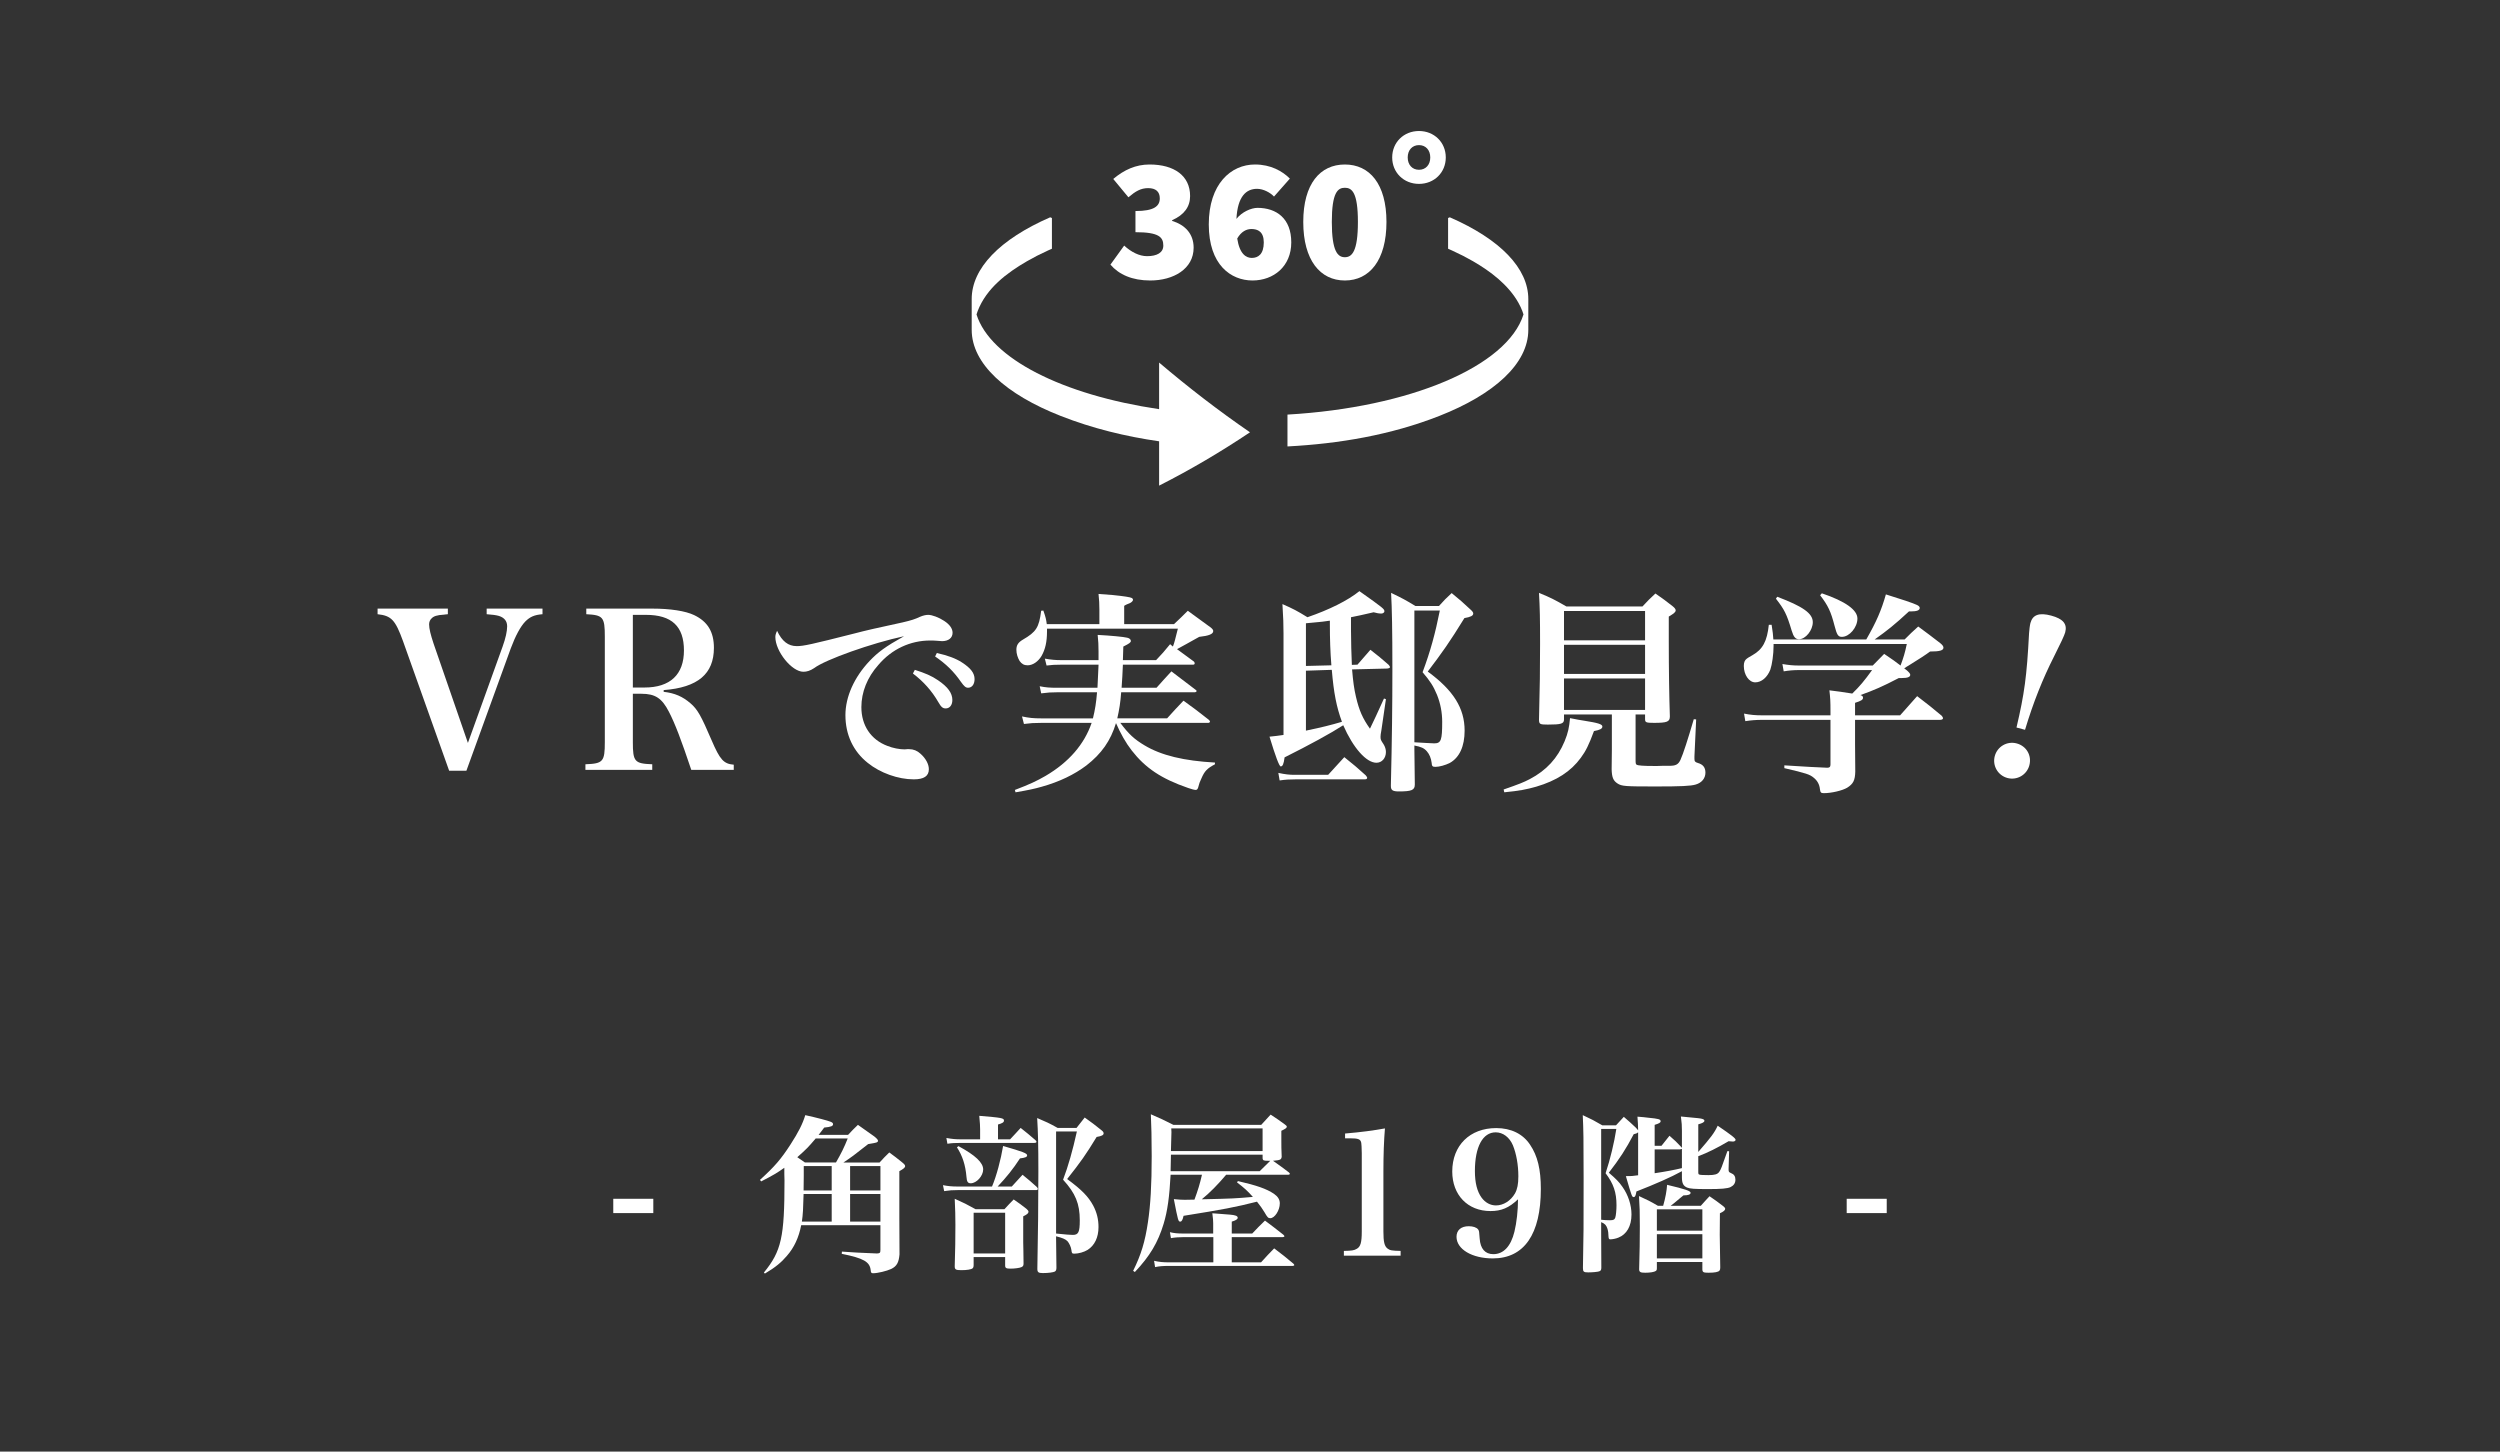 <?xml version="1.0" encoding="UTF-8"?><svg id="_レイヤー_2" xmlns="http://www.w3.org/2000/svg" xmlns:xlink="http://www.w3.org/1999/xlink" viewBox="0 0 620 360"><rect x="0" y="0" width="620" height="360" fill="#333333" stroke="none"/><defs><style>.cls-1{fill:none;}.cls-2{fill:#fff;}.cls-3{clip-path:url(#clippath);}</style><clipPath id="clippath"><rect class="cls-1" width="620" height="360"/></clipPath></defs><g id="_レイヤー_1-2"><g class="cls-3"><path class="cls-2" d="M152.092,297.299h9.929v3.549h-9.929v-3.549Z"/><path class="cls-2" d="M218.134,288.299c1.014-1.099,1.31-1.437,2.408-2.492,1.395,1.014,1.817,1.352,3.126,2.408.592.465.803.718.803.972,0,.38-.38.676-1.437,1.268v11.619l.042,9c-.169,2.027-.676,2.957-2.07,3.633-1.099.508-3.338,1.057-4.479,1.057-.423,0-.549-.127-.592-.718-.211-2.113-1.732-3-7.183-4.099l.042-.55c3.465.254,3.803.254,8.704.465.718-.042.845-.169.845-.887v-6.127h-19.647c-.591,3.042-1.732,5.535-3.549,7.605-1.395,1.647-2.831,2.831-5.451,4.395l-.253-.254c4.352-5.323,5.112-8.788,5.112-22.815,0-.17,0-.761-.042-1.606v-1.562c-1.859,1.31-2.704,1.816-5.746,3.38l-.296-.381c3.634-3.295,5.239-5.154,7.605-8.83,1.943-3,3-5.112,3.633-7.225,3.042.676,5.577,1.352,6.295,1.647.423.169.592.338.592.592,0,.465-.465.676-2.197.845-.634.845-.803,1.099-1.394,1.816h7.31c1.056-1.141,1.394-1.479,2.45-2.492,1.732,1.225,2.282,1.605,4.056,2.873.634.507.93.845.93,1.099,0,.169-.169.338-.465.422-.042.043-.718.169-1.986.381-3.76,2.957-3.929,3.084-6.126,4.562h8.958ZM207.318,288.299c1.31-2.281,2.028-3.718,2.916-5.957h-7.943c-1.859,2.197-2.282,2.619-4.563,4.647q.676.465,1.901,1.31h7.69ZM206.262,302.961v-6.845h-6.972c-.084,3.507-.169,5.112-.422,6.845h7.394ZM199.332,289.187v2.366c0,1.183,0,2.07-.042,3.676h6.972v-6.042h-6.93ZM210.825,295.229h7.521v-6.042h-7.521v6.042ZM210.825,296.116v6.845h7.521v-6.845h-7.521Z"/><path class="cls-2" d="M250.926,294.257q1.31-1.437,2.662-2.915c1.605,1.31,2.07,1.689,3.507,2.999.211.212.295.381.295.508,0,.169-.169.295-.422.295h-19.478c-1.225,0-1.986.043-3.338.254l-.296-1.479c1.268.253,2.324.338,3.507.338h8.661c1.099-2.577,2.197-6.718,2.747-10.056,4.943,1.437,5.958,1.816,5.958,2.323,0,.423-.465.592-1.774.761-1.732,2.662-3.338,4.647-5.535,6.972h3.507ZM250.503,282.553c1.141-1.225,1.521-1.605,2.62-2.831,1.605,1.268,2.112,1.69,3.676,3.043.126.126.253.338.253.38,0,.211-.211.296-.591.296h-18.126c-1.437,0-2.324.042-3.38.211l-.253-1.437c1.395.254,2.282.338,3.634.338h4.732v-2.45c0-.845-.042-1.563-.211-3.38,5.577.465,6.126.549,6.126,1.183,0,.423-.423.676-1.479.972v3.676h3ZM241.461,313.692c0,.465-.084.676-.253.845-.338.296-1.437.465-2.789.465-1.395,0-1.648-.169-1.648-.972.127-4.225.169-6.634.169-10.31,0-2.408-.042-3.422-.169-6.422,2.282,1.014,2.958,1.352,5.155,2.577h7.183c1.014-1.099,1.31-1.437,2.282-2.408,1.437.972,1.859,1.31,3.169,2.324.338.295.507.507.507.718,0,.381-.338.676-1.31,1.141v6.465q0,.211.042,2.028c.042,1.605.042,1.689.042,3.211,0,.507-.127.718-.507.887-.422.212-1.69.381-2.662.381-1.141,0-1.395-.127-1.395-.803v-2.07h-7.816v1.943ZM237.701,284.243c4.225,2.281,6.126,4.099,6.126,5.788,0,1.605-1.648,3.423-3.084,3.423-.718,0-.972-.381-1.056-1.563-.253-3-1.014-5.281-2.366-7.352l.38-.296ZM241.461,310.861h7.816v-10.098h-7.816v10.098ZM261.911,307.354c0,1.099,0,1.226.084,7.057,0,.507-.126.76-.38.929-.422.212-1.605.381-3.0.381-1.099,0-1.352-.212-1.352-1.057.169-9.253.253-15.971.253-24.126,0-6.591-.084-9.718-.296-13.267,2.282.972,2.958,1.268,5.07,2.45h4.69c.887-1.141,1.141-1.479,2.028-2.577,1.901,1.353,2.451,1.774,4.183,3.169.38.296.507.507.507.761,0,.423-.464.676-1.732.888-2.704,4.436-3.93,6.168-7.31,10.436,3.549,2.62,5.239,4.31,6.464,6.592.887,1.689,1.31,3.38,1.31,5.323,0,2.577-.972,4.563-2.704,5.662-.887.549-2.281.929-3.253.929-.592,0-.676-.084-.761-.887-.084-.719-.549-1.732-.972-2.197-.507-.507-1.183-.803-2.831-1.226v.761ZM261.911,305.918c2.451.254,3.507.338,4.141.338,1.395,0,1.732-.676,1.732-3.591,0-4.141-1.056-6.719-4.141-10.099,1.268-3.338,2.366-7.183,3.422-11.957h-5.155v25.309Z"/><path class="cls-2" d="M304.082,291.342c-2.028,2.408-4.056,4.479-6.042,6.084,7.69-.169,8.366-.212,12.676-.592-1.352-1.521-2.155-2.239-3.93-3.592l.211-.338c4.732,1.099,7.056,1.901,8.958,3.169.972.677,1.437,1.437,1.437,2.366,0,1.732-1.268,3.676-2.366,3.676-.507,0-.718-.211-1.437-1.479-.634-1.014-.972-1.521-1.859-2.62-5.535,1.395-8.197,1.901-18.21,3.508-.211,1.014-.465,1.437-.803,1.437-.507,0-.549-.127-1.605-5.577,1.31.126,1.859.169,2.704.169.042,0,.845,0,2.409-.043.803-2.154,1.394-4.056,1.859-6.168h-7.774c-.296,5.492-.76,8.957-1.732,12.168-1.394,4.605-3.38,7.985-7.14,11.957l-.423-.296c1.986-4.014,2.958-7.225,3.676-12.084.634-4.225.93-9.253.93-16.394,0-4.437-.084-7.521-.211-10.352,2.45,1.057,3.168,1.395,5.577,2.62h21.802l2.324-2.535c1.605,1.056,2.07,1.352,3.549,2.45.338.254.464.381.464.55,0,.295-.295.507-1.352,1.014v2.366c0,1.31,0,2.281.085,4.099-.127.718-.338.803-2.155.972q2.24,1.563,3.93,2.873c.169.169.253.253.253.338,0,.169-.211.254-.465.254h-15.337ZM300.913,306.806h-7.352c-1.183,0-2.282.084-3.169.253l-.253-1.479c1.056.254,1.859.338,3.422.338h7.31v-2.535c0-.634-.042-1.141-.211-2.492,4.648.338,5.113.38,5.662.549.38.085.634.296.634.549,0,.381-.464.677-1.479.973v2.957h5.07c1.352-1.437,1.774-1.859,3.168-3.211,1.986,1.479,2.578,1.943,4.563,3.507.169.169.253.254.253.38,0,.127-.169.212-.422.212h-12.633v6.253h7.267c1.395-1.563,1.859-2.028,3.253-3.465,2.07,1.563,2.704,2.07,4.732,3.761.169.169.253.254.253.38,0,.127-.169.212-.422.212h-30.633c-1.605,0-2.45.084-3.464.295l-.253-1.562c1.31.296,2.281.38,3.591.38h11.112v-6.253ZM312.406,290.454q1.099-1.099,2.62-2.577h-.422c-1.226,0-1.395-.085-1.479-.55v-.972h-22.731l-.084,4.099h22.098ZM313.124,279.849h-22.647c0,.423.042.677.042.93,0,.381-.042,1.141-.127,4.69h22.731v-5.62Z"/><path class="cls-2" d="M333.282,310.228c1.944-.042,2.535-.127,3.169-.507.972-.507,1.268-1.605,1.268-4.31v-19.436q-.042-2.155-.126-2.535c-.169-.93-.718-1.141-2.874-1.141h-1.141v-1.184c4.014-.338,7.098-.761,9.887-1.268-.253,3-.38,6.549-.38,10.647v14.915c0,2.577.253,3.634,1.014,4.226.592.464,1.099.549,3.253.591v1.184h-14.07v-1.184Z"/><path class="cls-2" d="M369.622,300.341c-5.619,0-9.464-3.972-9.464-9.803,0-6.464,4.352-10.773,10.901-10.773,3.676,0,6.634,1.437,8.408,4.141,1.859,2.746,2.662,6.126,2.662,10.943,0,11.238-4.141,17.238-11.915,17.238-5.155,0-9-2.281-9-5.366,0-1.647,1.141-2.619,3.042-2.619,1.056,0,1.943.296,2.324.803.253.38.253.465.38,2.281.169,2.493,1.352,3.845,3.38,3.845,2.535,0,4.352-1.943,5.239-5.577.549-2.239.887-5.323.887-8.027-2.239,2.112-4.098,2.915-6.845,2.915ZM375.706,295.989c.591-1.057.845-2.324.845-4.268,0-2.831-.507-5.619-1.352-7.689-.845-1.986-2.451-3.212-4.268-3.212-3.211,0-5.155,3.592-5.155,9.592,0,2.915.549,5.07,1.648,6.591.929,1.268,2.197,1.943,3.591,1.943,1.817,0,3.634-1.141,4.69-2.957Z"/><path class="cls-2" d="M417.115,290.454c-2.662,1.479-6.718,3.253-11.281,5.028-.169,1.056-.338,1.394-.676,1.394-.422,0-.465-.126-1.943-5.196,1.437,0,1.521,0,3.042-.212v-10.647c-.338.254-.38.296-1.099.465-1.901,3.634-3.464,6.042-6.168,9.549,1.774,1.521,2.535,2.282,3.38,3.507,1.437,2.028,2.239,4.521,2.239,6.845,0,2.873-1.183,4.943-3.253,5.747-.591.253-1.479.422-1.986.422-.338,0-.422-.127-.464-.761,0-.634-.084-1.31-.254-1.858-.295-.888-.634-1.268-1.563-1.648v2.831c0,.93.042,3.719.042,8.45,0,.55-.126.803-.549.93-.295.127-1.69.254-2.704.254-1.098,0-1.31-.169-1.31-1.057.169-8.323.169-9.845.169-22.309,0-9.803-.042-12-.211-15.633,2.197,1.014,2.831,1.352,4.859,2.534h3.38c.803-.887,1.056-1.183,1.943-2.112,1.395,1.226,1.817,1.563,3,2.704.253.254.296.338.549.634-.042-1.437-.042-1.859-.169-3.38,1.141.084,2.028.169,2.62.254,2.62.253,3.126.38,3.126.887,0,.338-.38.55-1.479.888v5.196h1.69q1.014-1.268,1.986-2.492c1.352,1.183,1.732,1.521,2.873,2.746l.211.254v-4.268c0-1.184-.042-1.944-.254-3.507,4.605.422,4.859.465,5.282.591.338.085.549.254.549.465,0,.338-.465.592-1.521.888v6.845c3.126-3.592,3.971-4.69,4.816-6.507,3.465,2.366,4.437,3.127,4.437,3.507,0,.254-.296.423-.676.423-.295,0-.676-.043-1.056-.085-2.789,1.648-5.239,2.873-7.521,3.719v3.591c0,.803,0,.888.295.972.211.085.972.127,2.239.127,1.563,0,2.24-.211,2.662-.803.465-.719.507-.845,2.028-5.154l.423.042-.127,4.31v.254c0,.507.084.634.592.845.76.296,1.098.803,1.098,1.647,0,.846-.422,1.437-1.183,1.817-.761.38-2.366.507-5.578.507-3.422,0-4.521-.085-5.239-.381-.93-.422-1.268-1.056-1.268-2.577v-1.479ZM397.088,302.496c.76.084,1.437.126,2.197.126.845,0,1.141-.169,1.31-.676s.296-1.901.296-3.042c0-3.169-.718-5.323-2.704-7.943,1.141-3.422,2.155-7.647,2.662-10.985h-3.76v22.521ZM421.805,299.031c.929-1.057,1.225-1.353,2.155-2.366,1.521,1.057,1.986,1.352,3.38,2.45.38.296.507.508.507.677,0,.338-.38.676-1.31,1.099q-.042,4.604-.042,5.323,0,2.281.126,8.112c0,.38-.042.592-.169.761-.296.38-1.183.549-2.747.549-1.268,0-1.479-.127-1.521-.803v-1.858h-11.281v1.562c0,.381-.084.55-.295.677-.38.253-1.395.422-2.578.422-1.225,0-1.521-.169-1.521-.887.127-4.901.169-6.592.169-10.69,0-3.507-.042-4.774-.211-7.436,2.112.972,2.746,1.268,4.69,2.408h1.31c.549-1.901.887-3.761.972-5.197,4.605,1.099,5.831,1.521,5.831,1.986,0,.422-.592.634-1.775.634l-.929.76c-1.352,1.142-1.648,1.395-2.24,1.817h7.479ZM417.115,286.82v-1.901l-.465.127h-6.295v5.915c2.831-.423,4.985-.845,6.76-1.268v-2.873ZM422.185,305.2v-5.282h-11.281v5.282h11.281ZM410.904,306.087v6h11.281v-6h-11.281Z"/><path class="cls-2" d="M457.979,297.299h9.929v3.549h-9.929v-3.549Z"/><path class="cls-2" d="M99.95,159.009c-1.925-5.293-2.888-6.309-6.31-6.684v-1.39h17.431v1.39c-.374.054-.749.054-.963.107-1.764.107-2.566.374-3.101.963-.374.32-.588.908-.588,1.443,0,1.069.374,2.566,1.122,4.812l8.502,24.595,8.607-23.899c.749-2.085,1.123-3.796,1.123-5.026,0-1.283-.695-2.139-2.031-2.566-.749-.213-1.604-.32-3.048-.428v-1.39h13.848v1.39c-2.031.161-3.101.643-4.277,1.818-1.176,1.229-2.406,3.476-3.582,6.63l-11.015,30.369h-4.277l-11.441-32.134Z"/><path class="cls-2" d="M156.946,184.031c0,4.866.428,5.347,4.812,5.507v1.391h-16.574v-1.391c4.384-.16,4.812-.641,4.812-5.507v-26.146c0-4.865-.428-5.346-4.598-5.561v-1.39h16.36c4.491,0,8.234.588,10.373,1.604,3.368,1.604,4.919,4.17,4.919,8.127,0,6.469-4.01,9.838-12.458,10.479v.428c2.78.321,4.705,1.177,6.63,2.834,1.765,1.497,2.674,3.154,5.24,9.143,2.085,4.866,2.994,5.882,5.507,6.096v1.283h-10.533c-2.513-7.485-4.01-11.441-5.561-14.436-1.711-3.315-3.368-4.438-6.79-4.438h-2.139v11.977ZM159.833,170.505c6.363,0,9.785-3.209,9.785-9.197s-3.048-8.821-9.41-8.821h-3.262v18.019h2.887Z"/><path class="cls-2" d="M197.581,160.239c1.711,0,3.636-.428,14.383-3.155,2.62-.694,5.4-1.337,11.87-2.727,2.085-.481,3.101-.802,4.33-1.39.749-.321,1.444-.481,2.032-.481.962,0,2.673.642,3.956,1.497,1.391.908,2.086,1.925,2.086,2.94,0,1.283-1.017,2.085-2.62,2.085-.321,0-.802-.053-1.391-.106-.694-.054-.908-.054-1.55-.054-4.919,0-9.518,2.139-12.832,6.042-2.78,3.101-4.225,6.79-4.225,10.479,0,4.545,2.353,8.073,6.47,9.624,1.337.534,2.994.855,4.277.855.107,0,.268,0,.588-.054h.535c1.016,0,1.979.374,2.78,1.123,1.337,1.176,2.085,2.619,2.085,3.85,0,1.711-1.229,2.513-3.742,2.513-3.903,0-8.341-1.604-11.389-4.063-3.636-2.887-5.561-7.004-5.561-11.869,0-4.545,2.192-9.41,5.988-13.421,2.085-2.192,3.956-3.582,8.555-6.148-8.021,1.711-19.569,5.828-22.296,7.913-.962.642-1.817.909-2.673.909-2.888,0-6.951-5.079-6.951-8.608,0-.481.107-.855.428-1.551,1.229,2.62,2.78,3.797,4.865,3.797ZM226.881,166.12c2.514.802,4.171,1.497,5.722,2.566,2.459,1.657,3.582,3.208,3.582,4.919,0,1.229-.642,2.085-1.657,2.085-.695,0-1.123-.32-1.818-1.551-1.604-2.779-3.689-5.133-6.309-7.11l.48-.909ZM232.335,161.95c2.673.588,4.705,1.336,6.256,2.352,2.139,1.391,3.101,2.62,3.101,4.117,0,1.283-.642,2.139-1.604,2.139-.589,0-.963-.32-1.765-1.443-1.818-2.62-3.689-4.438-6.416-6.309l.428-.855Z"/><path class="cls-2" d="M263.293,164.837c-1.765,0-2.353.054-3.743.214l-.428-1.711c1.551.268,2.566.374,4.171.374h9.143v-2.139c0-1.764-.054-2.459-.214-4.117,3.154.161,6.522.481,7.325.695.534.107.908.428.908.803,0,.374-.374.641-1.871,1.39q-.054,2.299-.106,3.368h8.233c1.551-1.604,1.979-2.139,3.476-3.956l.695.588c.428-1.123.48-1.497,1.229-4.438h-32.454v.694c0,2.566-.428,4.438-1.337,6.042-.855,1.444-2.192,2.353-3.476,2.353-.855,0-1.443-.32-1.979-1.069-.48-.802-.802-1.817-.802-2.78,0-1.123.428-1.817,1.604-2.513,3.314-1.925,4.01-2.994,4.544-7.165l.535-.053c.588,1.657.695,2.191.855,3.368h13.046v-3.582c0-1.551-.054-2.3-.214-3.903,1.604.107,2.727.214,3.528.268q4.225.428,4.759.748c.16.107.268.268.268.428,0,.214-.214.481-.535.695q-.106.107-.962.428c-.268.107-.321.16-.695.374v4.545h12.351c1.551-1.443,2.032-1.925,3.422-3.315q2.994,2.139,5.722,4.171c.428.374.588.588.588.855,0,.749-1.069,1.177-3.476,1.443-2.192,1.229-2.406,1.337-3.262,1.818-1.443.802-1.657.909-2.245,1.229,1.604,1.176,3.048,2.246,4.224,3.102.107.16.16.267.16.428,0,.213-.16.32-.428.32h-17.376c-.107,2.566-.161,3.422-.321,5.721h8.662c1.55-1.764,2.085-2.299,3.688-4.063q2.728,2.032,6.042,4.599c.16.106.214.214.214.268,0,.16-.214.32-.481.32h-18.231c-.161,2.406-.481,4.385-.963,6.47h12.351c1.765-1.979,2.3-2.513,4.063-4.385,2.674,1.925,3.529,2.566,6.31,4.759.16.16.268.32.268.428,0,.16-.214.32-.428.32h-21.814c2.085,2.781,3.475,4.064,5.988,5.561,4.17,2.514,9.784,3.85,17.483,4.277v.428c-1.925,1.017-2.566,1.658-3.368,3.529-.428.909-.481,1.069-.803,2.246-.106.374-.32.588-.588.588-.32,0-1.123-.214-1.871-.481-6.684-2.299-10.64-4.973-14.009-9.304-1.497-1.924-2.78-4.224-3.902-6.79-1.337,4.385-3.583,7.593-7.379,10.533-2.994,2.245-6.63,4.01-11.014,5.239-1.872.535-3.369.855-6.523,1.391l-.16-.588c3.796-1.443,5.453-2.246,7.592-3.476,5.828-3.422,9.624-7.859,11.442-13.153h-12.564c-1.765,0-2.566.054-4.225.268l-.48-1.871c1.764.374,2.887.481,4.705.481h12.885c.535-2.192.803-3.85,1.017-6.47h-9.892c-1.497,0-2.299.054-3.957.268l-.374-1.765c1.604.321,2.513.374,4.331.374h9.998q.16-2.673.268-5.721h-9.143Z"/><path class="cls-2" d="M336.65,164.837l3.208-3.689c1.978,1.551,2.619,2.032,4.544,3.743.161.214.321.428.321.534,0,.214-.268.321-.695.375l-8.715.213c.268,3.102.481,4.705.962,6.791.803,3.422,1.658,5.347,3.476,7.913,1.283-2.674,1.443-2.994,3.476-7.485l.481.16-1.123,7.699c-.16.802-.214,1.337-.214,1.604,0,.695.054.855.748,1.872.375.588.589,1.283.589,1.925,0,1.551-1.017,2.673-2.353,2.673-2.514,0-5.774-3.688-8.234-9.303-3.048,1.978-8.447,4.919-14.543,7.966-.214,1.658-.481,2.246-.962,2.246q-.535,0-2.78-7.379c1.55-.16,2.031-.213,3.475-.428v-25.129c0-2.246-.053-3.903-.267-7.325,2.78,1.229,3.582,1.657,6.202,3.262,5.453-1.871,10.052-4.171,12.885-6.47,6.042,4.277,6.202,4.438,6.202,5.026,0,.267-.374.534-.748.534-.588,0-1.177-.106-1.925-.32-2.994.695-3.743.855-5.614,1.229v3.154c0,2.834.107,6.096.214,8.662l1.391-.054ZM317.027,191.677c1.711.375,2.834.481,4.011.481h8.341c1.764-1.925,2.299-2.513,4.01-4.384,2.406,1.925,3.101,2.513,5.293,4.491.268.32.374.481.374.642,0,.268-.214.374-.694.374h-17.163c-1.497,0-2.353.054-3.85.268l-.321-1.872ZM330.181,164.997c-.268-3.314-.374-6.576-.374-10.105v-.962c-1.925.268-2.888.374-5.936.642v10.586l6.31-.16ZM323.871,166.334v14.864c3.903-.803,6.202-1.391,8.93-2.192-1.337-3.636-2.032-7.111-2.514-12.886l-6.416.214ZM350.766,185.796c0,.374,0,1.979.053,4.277,0,.963.054,2.513.054,4.491,0,1.39-.802,1.711-3.956,1.711-1.551,0-1.979-.321-1.979-1.337v-.268c.268-11.014.374-19.836.374-28.604,0-9.838-.106-15.077-.32-19.034,2.78,1.337,3.582,1.765,6.041,3.262h5.828c1.283-1.443,1.711-1.871,3.154-3.208,2.139,1.765,2.78,2.299,4.705,4.117.481.428.642.694.642.962,0,.535-.642.855-2.191,1.123-3.689,5.988-5.4,8.395-9.09,13.26,6.362,4.651,9.143,9.09,9.143,14.65,0,3.902-1.283,6.683-3.688,8.02-1.069.535-2.566.963-3.529.963-.748,0-.909-.161-.962-1.017-.161-1.176-.535-2.085-1.177-2.833-.695-.803-1.443-1.123-3.101-1.444v.909ZM350.766,184.085c1.871.107,4.384.268,4.919.268,1.711,0,1.978-.803,1.978-5.347,0-2.3-.428-4.545-1.283-6.684-.908-2.192-1.711-3.422-3.582-5.614,1.925-5.133,3.154-9.624,4.277-15.291h-6.309v32.668Z"/><path class="cls-2" d="M372.901,195.794c3.85-1.336,4.919-1.764,6.469-2.566,4.171-2.191,6.897-5.186,8.662-9.41.855-2.085,1.123-3.422,1.337-5.721,1.55.32,2.78.535,3.528.642,3.368.534,4.491.855,4.491,1.443,0,.535-.588.855-2.085,1.123-1.229,3.368-2.032,4.973-3.262,6.63-2.459,3.368-5.988,5.668-11.067,7.164-2.46.695-4.117,1.017-7.913,1.391l-.16-.695ZM405.623,188.416c0,.909.053,1.122.267,1.229.321.214,1.604.32,4.491.32h.589c1.069-.053,1.871-.053,2.459-.053h.428c1.711.053,2.353-.321,2.888-1.443.694-1.498,1.871-5.187,3.314-10.105l.588.053-.428,9.197v.534c0,.695.161.855.855,1.069,1.283.374,1.872,1.123,1.872,2.406,0,1.39-.909,2.513-2.406,2.94-1.229.374-3.689.481-9.945.481-7.646,0-8.394-.054-9.463-.749-1.069-.694-1.391-1.55-1.444-3.528q.054-4.331.054-4.812v-8.769h-11.869v1.229c0,1.07-.695,1.283-4.011,1.283-1.978,0-2.139-.106-2.191-1.122.214-8.876.267-12.084.267-18.82,0-6.523-.053-8.929-.267-12.726,2.994,1.23,3.902,1.711,6.79,3.369h18.874c1.336-1.444,1.764-1.872,3.208-3.209,1.925,1.337,2.513,1.765,4.277,3.155.534.428.748.748.748,1.016,0,.428-.374.749-1.711,1.551v6.148c0,6.897.107,13.741.268,18.606,0,1.337-.695,1.604-3.903,1.604-1.979,0-2.245-.106-2.245-.908v-1.177h-2.353v11.229ZM407.976,151.523h-20.104v7.271h20.104v-7.271ZM387.872,159.918v7.218h20.104v-7.218h-20.104ZM387.872,168.259v7.807h20.104v-7.807h-20.104Z"/><path class="cls-2" d="M471.227,177.401q2.514-2.834,4.225-4.758c2.727,2.085,3.528,2.727,6.095,4.865.214.268.321.48.321.588,0,.268-.268.428-.749.428h-21.065v5.988l.053,6.844c-.053,2.139-.48,3.048-2.031,4.01-1.177.695-3.85,1.337-5.774,1.337-.695,0-.855-.16-.963-1.016-.106-1.123-.642-2.085-1.497-2.78-1.016-.855-1.817-1.123-7.324-2.406v-.695q7.432.481,10.532.588h.161c.534,0,.748-.213.748-.802v-11.067h-16.896c-1.604,0-2.834.107-4.224.32l-.321-1.871c1.604.321,2.834.428,4.545.428h16.896v-.855c0-2.78-.054-3.422-.268-5.347q2.728.321,5.668.802c1.925-1.871,2.94-3.101,4.919-5.827h-18.072c-1.443,0-2.566.106-3.85.32l-.32-1.817c1.604.268,2.673.374,4.117.374h18.285c1.229-1.283,1.604-1.657,2.834-2.888,2.139,1.444,2.834,1.926,4.063,2.888.748-2.032,1.069-3.048,1.551-5.347h-33.043v.481c0,2.085-.374,4.651-.802,5.881-.749,1.925-2.192,3.155-3.743,3.155-1.55,0-2.833-1.872-2.833-4.064,0-.855.214-1.443.748-1.817q.16-.16,1.391-.855c2.566-1.443,3.636-3.476,4.063-7.539h.694c.268,1.818.375,2.46.428,3.636h23.045c2.513-4.384,3.742-7.218,4.865-11.174,3.796,1.176,6.844,2.191,7.699,2.619.481.214.695.481.695.749,0,.588-.749.855-2.192.855h-.481c-3.582,3.314-5.4,4.759-8.501,6.95h7.432c1.443-1.443,1.871-1.871,3.368-3.208,2.406,1.765,3.155,2.353,5.454,4.117.588.481.802.802.802,1.123,0,.694-.909.962-3.314.962q-1.497,1.123-5.4,3.529c-.214.106-.535.32-1.016.642l.694.534c.535.481.803.803.803,1.069,0,.535-.642.802-2.032.802h-.802c-4.117,2.139-6.096,2.994-9.518,4.225.481.16.642.374.642.642,0,.534-.48.802-1.978,1.283v3.101h11.174ZM440.751,147.995c6.362,2.406,8.822,4.117,8.822,6.309,0,1.979-1.765,4.225-3.422,4.225-.855,0-1.337-.535-1.818-2.139-1.229-4.117-1.817-5.24-3.903-7.914l.321-.48ZM451.818,147.14c5.828,1.979,8.822,4.117,8.822,6.256,0,2.191-1.979,4.544-3.85,4.544-.909,0-1.229-.428-1.818-2.727-.908-3.528-1.604-5.026-3.582-7.593l.428-.48Z"/><path class="cls-2" d="M503.278,189.803c-.637,2.376-3.06,3.775-5.436,3.139s-3.775-3.06-3.139-5.436,3.06-3.775,5.436-3.139c2.428.65,3.789,3.009,3.139,5.436ZM500.09,180.424c1.956-8.334,2.561-12.656,3.117-23.412.066-.868.188-1.942.341-2.511.554-2.066,2.197-2.622,5.142-1.833,2.943.788,4.037,2.078,3.484,4.144q-.291,1.085-2.76,5.96c-2.817,5.556-5.174,11.457-7.207,18.22l-2.117-.567Z"/><path class="cls-2" d="M359.557,53.891l-.432.176v7.62c.328.143.651.287.971.432,1.871.85,3.608,1.74,5.208,2.664,4.358,2.519,8.782,5.868,11.282,10.335.374.668.692,1.343.953,2.024.107.28.198.562.286.844-4.028,12.861-28.137,23.081-58.533,24.833v7.899c12.849-.673,25.65-2.848,37.66-7.566,13.568-5.33,22.069-12.933,22.069-21.36v-7.62c0-7.604-6.913-14.806-19.463-20.281Z"/><path class="cls-2" d="M287.459,101.474h-0c-23.948-3.541-41.861-12.561-45.283-23.487.088-.282.179-.564.286-.844,2.158-5.632,7.188-9.442,12.235-12.359,1.599-.925,3.337-1.814,5.208-2.664.32-.145.643-.289.971-.432v-7.62l-.432-.176c-12.55,5.475-19.463,12.677-19.463,20.281v7.62c0,8.427,8.501,16.031,22.069,21.36,7.867,3.09,16.073,5.09,24.41,6.292h0c0,3.664 0,7.329,0,10.993,7.86-3.984,15.247-8.353,22.541-13.226-7.86-5.403-15.247-11.105-22.541-17.296 0,3.853,0,7.705,0,11.558Z"/><path class="cls-2" d="M290.687,54.785v-.175c2.973-1.311,4.459-3.322,4.459-5.989,0-5.027-3.934-7.825-10.055-7.825-3.41,0-6.295,1.311-9.005,3.585l3.76,4.546c1.749-1.486,3.06-2.273,4.896-2.273,1.88,0,2.885.874,2.885,2.536,0,1.923-1.399,3.147-6.033,3.147v5.246c5.814,0,6.907,1.224,6.907,3.322,0,1.749-1.574,2.623-4.022,2.623-1.967,0-3.978-1.049-5.683-2.623l-3.41,4.721c2.098,2.448,5.377,3.934,9.88,3.934,5.77,0,10.754-2.885,10.754-8.131,0-3.497-2.186-5.683-5.333-6.645Z"/><path class="cls-2" d="M311.844,51.55c-1.503,0-3.835.982-5.21,2.735.293-5.573,2.406-7.456,5.122-7.456,1.574,0,3.322.962,4.197,1.923l3.934-4.459c-1.836-1.836-4.721-3.497-8.656-3.497-5.945,0-11.454,4.809-11.454,14.863,0,10.055,5.508,13.902,10.841,13.902,5.246,0,9.617-3.497,9.617-9.443,0-5.945-3.672-8.568-8.393-8.568ZM310.445,63.965c-1.366,0-3.012-.901-3.612-4.811.988-1.721,2.276-2.358,3.525-2.358,1.574,0,3.06.656,3.06,3.322,0,2.929-1.399,3.847-2.973,3.847Z"/><path class="cls-2" d="M333.526,40.796c-6.12,0-10.317,4.765-10.317,14.251,0,9.486,4.197,14.514,10.317,14.514s10.317-5.027,10.317-14.514c0-9.443-4.197-14.251-10.317-14.251ZM333.526,63.79c-1.749,0-3.235-1.399-3.235-8.743,0-7.344,1.486-8.481,3.235-8.481,1.749,0,3.235,1.137,3.235,8.481,0,7.344-1.486,8.743-3.235,8.743Z"/><path class="cls-2" d="M351.909,32.49c-3.76,0-6.645,2.798-6.645,6.557,0,3.76,2.885,6.557,6.645,6.557,3.76,0,6.645-2.798,6.645-6.557,0-3.76-2.885-6.557-6.645-6.557ZM351.909,42.107c-1.661,0-2.798-1.224-2.798-3.06,0-1.836,1.137-3.06,2.798-3.06,1.661,0,2.798,1.224,2.798,3.06,0,1.836-1.137,3.06-2.798,3.06Z"/></g></g></svg>
